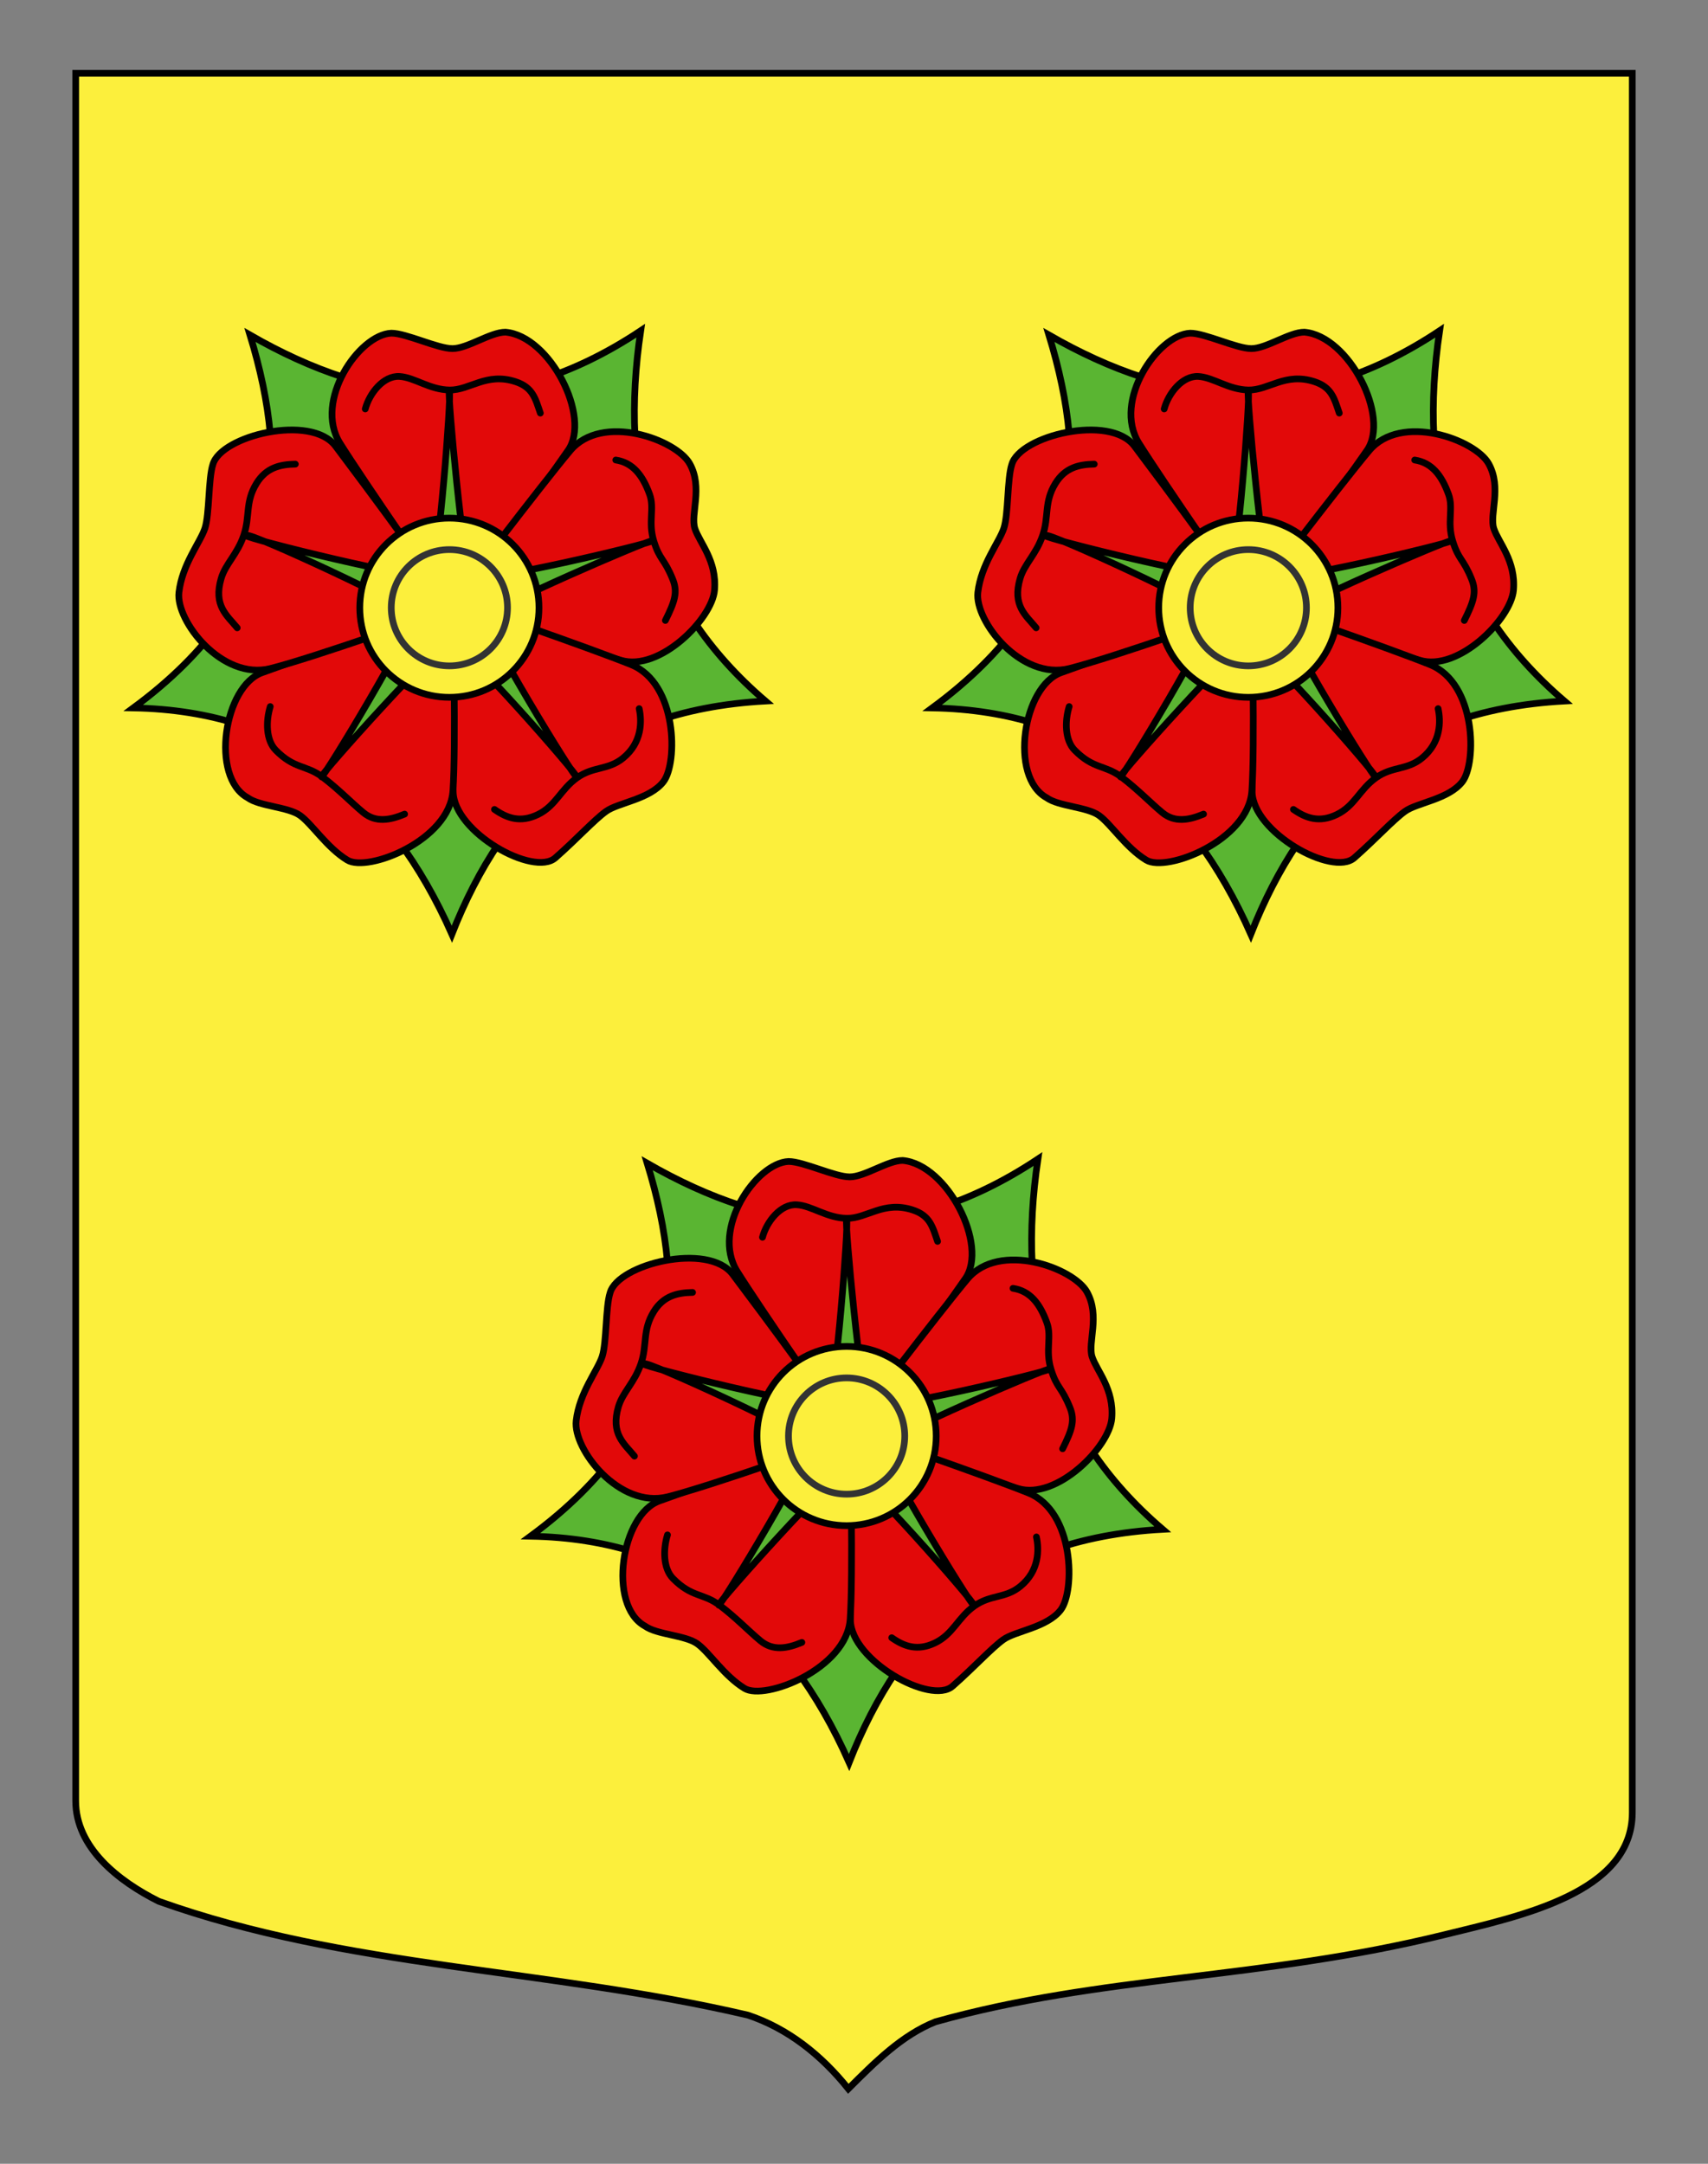 <?xml version="1.0" encoding="utf-8"?>
<!-- Generator: Adobe Illustrator 15.1.0, SVG Export Plug-In . SVG Version: 6.00 Build 0)  -->
<!DOCTYPE svg PUBLIC "-//W3C//DTD SVG 1.1//EN" "http://www.w3.org/Graphics/SVG/1.1/DTD/svg11.dtd">
<svg version="1.1" id="Calque_2" xmlns="http://www.w3.org/2000/svg" xmlns:xlink="http://www.w3.org/1999/xlink" x="0px" y="0px"
	 width="255.118px" height="323.15px" viewBox="-10.807 -10.45 255.118 323.15"
	 enable-background="new -10.807 -10.45 255.118 323.15" xml:space="preserve">
<rect x="-10.807" y="-10.45" width="255.118" height="323.15" fill="#808080" stroke="none"/>
<path fill="#FCEF3C" stroke="#000000" d="M0.5,0.5c78,0,154.504,0,232.504,0c0,135.583,0,149.083,0,259.75
	c0,12.041-16.732,15.451-28.099,18.25c-27.405,6.75-51,6-76,13c-5,2-9,6-13,9.999c-4-4.999-9-8.999-15-10.999c-30-7-60-7-88-17
	c-6-3-12.406-8-12.406-15C0.5,234.959,0.5,136.875,0.5,0.5z"/>
<g id="Rose">
	<path id="sepales" fill="#5AB532" stroke="#000000" stroke-linecap="round" d="M204.224,38.945
		c-3.185,21.564,1.383,40.55,18.637,55.303c-25.396,1.377-39.051,15.027-46.838,34.814c-9.267-20.874-24.285-33.361-47.585-33.787
		c22.646-16.693,23.488-35.811,17.43-55.694C164.258,50.151,183.431,52.78,204.224,38.945z"/>
	<g id="g13210" transform="translate(0,32)">
		<path id="petale1" fill="#E20909" stroke="#000000" stroke-linecap="round" d="M166.978,7.308c2.226,0,6.905,2.303,9.132,2.303
			s5.68-2.456,7.905-2.456c6.68,0.574,12.84,12.678,9.362,17.651c-3.442,4.926-16.892,24.071-17.344,23.484
			c-1.195-1.549-13.189-18.901-16.73-24.561C155.354,17.422,162.138,7.508,166.978,7.308z"/>
		<path id="petale2" fill="#E20909" stroke="#000000" stroke-linecap="round" d="M211.551,26.804c2.001,3.6,0.076,7.559,0.765,9.675
			c0.688,2.117,3.31,4.801,2.937,9.216c-0.358,4.271-8.224,12.218-14,10.457c-5.777-1.762-26.164-7.18-25.746-7.793
			c1.104-1.614,13.899-18.386,18.188-23.5C198.472,19.153,209.549,23.204,211.551,26.804z"/>
		<path id="petale3" fill="#E20909" stroke="#000000" stroke-linecap="round" d="M207.618,74.297
			c-2.051,2.639-6.779,3.123-8.578,4.431c-1.803,1.309-4.319,4.086-7.562,6.939c-3.24,2.854-15.15-3.8-15.262-9.868
			c-0.109-6.008-0.562-28.617,0.15-28.408c1.875,0.55,20.243,6.926,26.436,9.421C209.706,59.593,209.788,71.502,207.618,74.297z"/>
		<path id="petale4" fill="#E20909" stroke="#000000" stroke-linecap="round" d="M160.409,86.004
			c-3.048-1.854-5.246-5.352-7.047-6.658s-6.037-1.351-7.838-2.658c-5.631-3.094-3.533-16.72,2.203-18.7
			c5.682-1.961,28.412-10.629,28.434-9.888c0.057,1.954,0.48,20.896,0.021,27.553C175.667,83.079,163.458,87.857,160.409,86.004z"/>
		<path id="petale5" fill="#E20909" stroke="#000000" stroke-linecap="round" d="M135.252,46.028
			c0.484-4.211,3.197-7.48,3.888-9.599c0.687-2.116,0.491-7.388,1.18-9.505c1.203-4.315,14.656-7.606,18.312-2.763
			c3.619,4.797,17.968,24.043,17.271,24.293c-1.842,0.657-20.519,7.315-26.991,8.937C141.688,59.198,134.763,50.283,135.252,46.028z
			"/>
	</g>
	<path id="path2244" fill="#5AB532" stroke="#000000" stroke-linecap="round" stroke-linejoin="round" d="M145.261,69.531
		c0,0.436,26.264,6.946,27.565,5.971c1.195-0.978,3.148-27.352,2.822-27.352c-0.324,0,2.172,26.481,3.146,27.567
		c0.979,1.194,27.352-5.103,27.242-5.427c-0.108-0.325-24.529,10.2-25.072,11.505c-0.435,1.303,13.351,23.984,13.677,23.769
		c0.325-0.217-17.366-20.403-18.993-20.296c-1.357,0-19.32,19.971-19.104,20.296c0.326,0.217,14.219-22.9,13.676-24.202
		c-0.434-1.303-24.528-12.373-24.744-11.828h-0.217L145.261,69.531L145.261,69.531z"/>
	<path id="coeur" fill="#FCEF3C" stroke="#000000" d="M189.031,80.312c0,7.392-5.991,13.382-13.382,13.382
		c-7.393,0-13.383-5.99-13.383-13.382c0-7.391,5.99-13.382,13.383-13.382C183.04,66.93,189.031,72.921,189.031,80.312z"/>
	<path id="path3105" fill="none" stroke="#000000" stroke-linecap="round" d="M163.083,50.627c0.625-2.344,2.724-5.001,5.119-4.855
		c2.252,0.138,4.475,1.981,7.481,2.025c3.009,0.044,5.494-2.67,9.847-1.245c2.584,0.847,2.955,2.516,3.705,4.693"/>
	<path id="path1348" fill="none" stroke="#000000" stroke-linecap="round" d="M200.502,58.253c2.539,0.385,4.013,2.265,5.055,5.125
		c0.771,2.12-0.264,4.108,0.625,6.983s1.545,2.537,2.82,5.688c0.785,1.942,0.31,3.352-1.092,6.164"/>
	<path id="path1350" fill="none" stroke="#000000" stroke-linecap="round" d="M203.999,95.382c0.406,1.871,0.445,5.064-2.408,7.384
		c-2.256,1.833-4.401,1.195-6.861,2.928c-2.46,1.733-3.163,4.2-5.863,5.504c-2.603,1.259-4.596,0.559-6.482-0.765"/>
	<path id="path1352" fill="none" stroke="#000000" stroke-linecap="round" d="M168.963,111.133c-2.199,0.92-4.313,1.3-6.168-0.229
		c-1.741-1.434-3.739-3.533-6.147-5.339c-2.408-1.804-4.137-1.135-6.931-3.973c-1.471-1.495-1.498-4.315-0.825-6.518"/>
	<path id="path1354" fill="none" stroke="#000000" stroke-linecap="round" d="M143.958,83.315c-1.521-1.856-3.596-3.31-2.391-7.391
		c0.639-2.163,2.395-3.571,3.365-6.419c0.973-2.85,0.174-4.964,1.914-7.776c1.443-2.333,3.488-2.824,5.793-2.864"/>
	<path id="path6793" fill="#FCEF3C" stroke="#333333" stroke-linecap="round" stroke-linejoin="round" d="M184.331,80.312
		c0,4.795-3.887,8.684-8.682,8.684s-8.684-3.889-8.684-8.684s3.889-8.682,8.684-8.682S184.331,75.517,184.331,80.312z"/>
</g>
<g id="Rose_2_">
	<path id="sepales_2_" fill="#5AB532" stroke="#000000" stroke-linecap="round" d="M144.224,162.647
		c-3.185,21.564,1.383,40.549,18.637,55.303c-25.396,1.377-39.051,15.027-46.838,34.814c-9.266-20.874-24.285-33.362-47.585-33.787
		c22.646-16.693,23.489-35.811,17.429-55.694C104.259,173.854,123.431,176.482,144.224,162.647z"/>
	<g id="g13210_2_" transform="translate(0,32)">
		<path id="petale1_2_" fill="#E20909" stroke="#000000" stroke-linecap="round" d="M106.978,131.011
			c2.226,0,6.906,2.303,9.132,2.303c2.227,0,5.68-2.456,7.905-2.456c6.68,0.574,12.84,12.678,9.362,17.651
			c-3.442,4.926-16.892,24.071-17.344,23.484c-1.194-1.55-13.189-18.901-16.73-24.561
			C95.354,141.125,102.138,131.211,106.978,131.011z"/>
		<path id="petale2_2_" fill="#E20909" stroke="#000000" stroke-linecap="round" d="M151.551,150.507
			c2.001,3.6,0.076,7.559,0.765,9.675c0.688,2.117,3.31,4.801,2.937,9.216c-0.358,4.271-8.224,12.217-14,10.457
			c-5.777-1.762-26.165-7.18-25.746-7.793c1.103-1.615,13.899-18.386,18.187-23.5C138.472,142.855,149.549,146.906,151.551,150.507z
			"/>
		<path id="petale3_2_" fill="#E20909" stroke="#000000" stroke-linecap="round" d="M147.618,198
			c-2.051,2.639-6.779,3.123-8.578,4.431c-1.803,1.308-4.319,4.086-7.562,6.939c-3.24,2.854-15.15-3.801-15.262-9.868
			c-0.109-6.008-0.562-28.617,0.15-28.408c1.875,0.55,20.244,6.926,26.436,9.421C149.706,183.296,149.788,195.205,147.618,198z"/>
		<path id="petale4_2_" fill="#E20909" stroke="#000000" stroke-linecap="round" d="M100.409,209.707
			c-3.048-1.854-5.246-5.352-7.047-6.658c-1.801-1.307-6.038-1.352-7.838-2.658c-5.631-3.094-3.534-16.72,2.203-18.7
			c5.681-1.961,28.412-10.629,28.433-9.888c0.058,1.954,0.481,20.896,0.021,27.553C115.667,206.781,103.457,211.56,100.409,209.707z
			"/>
		<path id="petale5_2_" fill="#E20909" stroke="#000000" stroke-linecap="round" d="M75.253,169.73
			c0.484-4.211,3.197-7.48,3.887-9.599c0.687-2.116,0.492-7.388,1.18-9.505c1.203-4.315,14.656-7.606,18.312-2.764
			c3.619,4.798,17.967,24.043,17.27,24.293c-1.842,0.658-20.518,7.316-26.992,8.938C81.688,182.9,74.763,173.985,75.253,169.73z"/>
	</g>
	<path id="path2244_2_" fill="#5AB532" stroke="#000000" stroke-linecap="round" stroke-linejoin="round" d="M85.261,193.233
		c0,0.436,26.264,6.946,27.566,5.971c1.195-0.978,3.148-27.352,2.822-27.352c-0.324,0,2.172,26.481,3.146,27.567
		c0.979,1.193,27.352-5.103,27.242-5.427c-0.108-0.325-24.529,10.2-25.072,11.505c-0.435,1.303,13.351,23.984,13.677,23.769
		c0.325-0.217-17.366-20.404-18.993-20.296c-1.357,0-19.32,19.971-19.103,20.296c0.325,0.217,14.218-22.901,13.675-24.202
		c-0.434-1.303-24.528-12.373-24.744-11.829H85.26v-0.002H85.261z"/>
	<path id="coeur_2_" fill="#FCEF3C" stroke="#000000" d="M129.031,204.015c0,7.391-5.991,13.382-13.382,13.382
		c-7.392,0-13.383-5.991-13.383-13.382s5.991-13.382,13.383-13.382C123.04,190.633,129.031,196.624,129.031,204.015z"/>
	<path id="path3105_2_" fill="none" stroke="#000000" stroke-linecap="round" d="M103.083,174.33
		c0.625-2.345,2.723-5.001,5.119-4.855c2.252,0.137,4.474,1.981,7.481,2.025c3.009,0.044,5.494-2.67,9.847-1.245
		c2.584,0.847,2.955,2.516,3.705,4.692"/>
	<path id="path1348_2_" fill="none" stroke="#000000" stroke-linecap="round" d="M140.502,181.956
		c2.539,0.385,4.013,2.265,5.055,5.125c0.771,2.12-0.264,4.108,0.625,6.983s1.545,2.537,2.82,5.688
		c0.785,1.941,0.31,3.352-1.092,6.164"/>
	<path id="path1350_2_" fill="none" stroke="#000000" stroke-linecap="round" d="M143.999,219.085
		c0.406,1.871,0.445,5.064-2.408,7.384c-2.256,1.833-4.401,1.195-6.861,2.928c-2.46,1.733-3.163,4.2-5.863,5.504
		c-2.603,1.259-4.596,0.559-6.482-0.765"/>
	<path id="path1352_2_" fill="none" stroke="#000000" stroke-linecap="round" d="M108.964,234.836c-2.2,0.92-4.314,1.3-6.169-0.229
		c-1.741-1.434-3.739-3.533-6.147-5.339c-2.408-1.804-4.137-1.135-6.93-3.973c-1.471-1.495-1.499-4.315-0.826-6.519"/>
	<path id="path1354_2_" fill="none" stroke="#000000" stroke-linecap="round" d="M83.958,207.018
		c-1.522-1.856-3.596-3.31-2.391-7.391c0.639-2.163,2.395-3.571,3.365-6.419c0.973-2.85,0.174-4.964,1.914-7.776
		c1.443-2.333,3.488-2.824,5.793-2.864"/>
	<path id="path6793_2_" fill="#FCEF3C" stroke="#333333" stroke-linecap="round" stroke-linejoin="round" d="M124.331,204.015
		c0,4.795-3.887,8.683-8.682,8.683s-8.683-3.888-8.683-8.683s3.888-8.682,8.683-8.682S124.331,199.22,124.331,204.015z"/>
</g>
<g id="Rose_1_">
	<path id="sepales_1_" fill="#5AB532" stroke="#000000" stroke-linecap="round" d="M84.891,38.945
		c-3.184,21.564,1.383,40.55,18.637,55.303c-25.396,1.377-39.051,15.027-46.838,34.814C47.424,108.188,32.404,95.7,9.104,95.275
		C31.75,78.581,32.594,59.464,26.533,39.58C44.926,50.151,64.098,52.78,84.891,38.945z"/>
	<g id="g13210_1_" transform="translate(0,32)">
		<path id="petale1_1_" fill="#E20909" stroke="#000000" stroke-linecap="round" d="M47.645,7.308c2.226,0,6.906,2.303,9.132,2.303
			s5.68-2.456,7.905-2.456c6.68,0.574,12.84,12.678,9.363,17.651C70.602,29.732,57.153,48.877,56.7,48.291
			c-1.194-1.549-13.189-18.901-16.73-24.561C36.021,17.422,42.805,7.508,47.645,7.308z"/>
		<path id="petale2_1_" fill="#E20909" stroke="#000000" stroke-linecap="round" d="M92.218,26.804
			c2.001,3.6,0.077,7.559,0.765,9.675c0.688,2.117,3.309,4.801,2.936,9.216c-0.358,4.271-8.223,12.218-14,10.457
			c-5.777-1.762-26.164-7.18-25.745-7.793c1.103-1.614,13.899-18.386,18.187-23.5C79.139,19.153,90.217,23.204,92.218,26.804z"/>
		<path id="petale3_1_" fill="#E20909" stroke="#000000" stroke-linecap="round" d="M88.285,74.297
			c-2.051,2.639-6.779,3.123-8.579,4.431c-1.802,1.309-4.319,4.086-7.562,6.939c-3.24,2.854-15.15-3.8-15.262-9.868
			c-0.109-6.008-0.562-28.617,0.15-28.408c1.876,0.55,20.244,6.926,26.436,9.421C90.372,59.593,90.455,71.502,88.285,74.297z"/>
		<path id="petale4_1_" fill="#E20909" stroke="#000000" stroke-linecap="round" d="M41.076,86.004
			c-3.048-1.854-5.246-5.352-7.047-6.658c-1.801-1.307-6.038-1.351-7.838-2.658c-5.631-3.094-3.534-16.72,2.203-18.7
			c5.681-1.961,28.412-10.629,28.433-9.888c0.058,1.954,0.481,20.896,0.021,27.553C56.334,83.079,44.124,87.857,41.076,86.004z"/>
		<path id="petale5_1_" fill="#E20909" stroke="#000000" stroke-linecap="round" d="M15.92,46.028
			c0.484-4.211,3.197-7.48,3.887-9.599c0.687-2.116,0.492-7.388,1.18-9.505c1.203-4.315,14.656-7.606,18.312-2.763
			c3.619,4.797,17.967,24.043,17.27,24.293c-1.842,0.657-20.518,7.315-26.992,8.937C22.355,59.198,15.43,50.283,15.92,46.028z"/>
	</g>
	<path id="path2244_1_" fill="#5AB532" stroke="#000000" stroke-linecap="round" stroke-linejoin="round" d="M25.928,69.531
		c0,0.436,26.264,6.946,27.566,5.971c1.195-0.978,3.148-27.352,2.822-27.352c-0.324,0,2.172,26.481,3.147,27.567
		c0.978,1.194,27.351-5.103,27.241-5.427c-0.108-0.325-24.528,10.2-25.071,11.505c-0.435,1.303,13.35,23.984,13.676,23.769
		c0.325-0.217-17.366-20.403-18.993-20.296c-1.357,0-19.32,19.971-19.103,20.296c0.325,0.217,14.218-22.9,13.675-24.202
		c-0.434-1.303-24.528-12.373-24.744-11.828h-0.217v-0.003H25.928z"/>
	<path id="coeur_1_" fill="#FCEF3C" stroke="#000000" d="M69.698,80.312c0,7.392-5.991,13.382-13.382,13.382
		c-7.392,0-13.383-5.99-13.383-13.382c0-7.391,5.992-13.382,13.383-13.382S69.698,72.921,69.698,80.312z"/>
	<path id="path3105_1_" fill="none" stroke="#000000" stroke-linecap="round" d="M43.75,50.627c0.625-2.344,2.723-5.001,5.119-4.855
		c2.252,0.138,4.474,1.981,7.481,2.025c3.009,0.044,5.494-2.67,9.847-1.245c2.584,0.847,2.955,2.516,3.705,4.693"/>
	<path id="path1348_1_" fill="none" stroke="#000000" stroke-linecap="round" d="M81.169,58.253c2.54,0.385,4.013,2.265,5.055,5.125
		c0.772,2.12-0.263,4.108,0.625,6.983c0.889,2.875,1.545,2.537,2.82,5.688c0.786,1.942,0.31,3.352-1.092,6.164"/>
	<path id="path1350_1_" fill="none" stroke="#000000" stroke-linecap="round" d="M84.666,95.382
		c0.406,1.871,0.445,5.064-2.408,7.384c-2.256,1.833-4.402,1.195-6.862,2.928c-2.46,1.733-3.163,4.2-5.863,5.504
		c-2.603,1.259-4.596,0.559-6.483-0.765"/>
	<path id="path1352_1_" fill="none" stroke="#000000" stroke-linecap="round" d="M49.631,111.133c-2.2,0.92-4.314,1.3-6.169-0.229
		c-1.741-1.434-3.739-3.533-6.147-5.339c-2.408-1.804-4.137-1.135-6.93-3.973c-1.471-1.495-1.499-4.315-0.826-6.518"/>
	<path id="path1354_1_" fill="none" stroke="#000000" stroke-linecap="round" d="M24.625,83.315
		c-1.522-1.856-3.596-3.31-2.391-7.391c0.639-2.163,2.395-3.571,3.365-6.419c0.973-2.85,0.174-4.964,1.914-7.776
		c1.443-2.333,3.488-2.824,5.793-2.864"/>
	<path id="path6793_1_" fill="#FCEF3C" stroke="#333333" stroke-linecap="round" stroke-linejoin="round" d="M64.998,80.312
		c0,4.795-3.887,8.684-8.682,8.684s-8.683-3.889-8.683-8.684s3.888-8.682,8.683-8.682S64.998,75.517,64.998,80.312z"/>
</g>
</svg>
